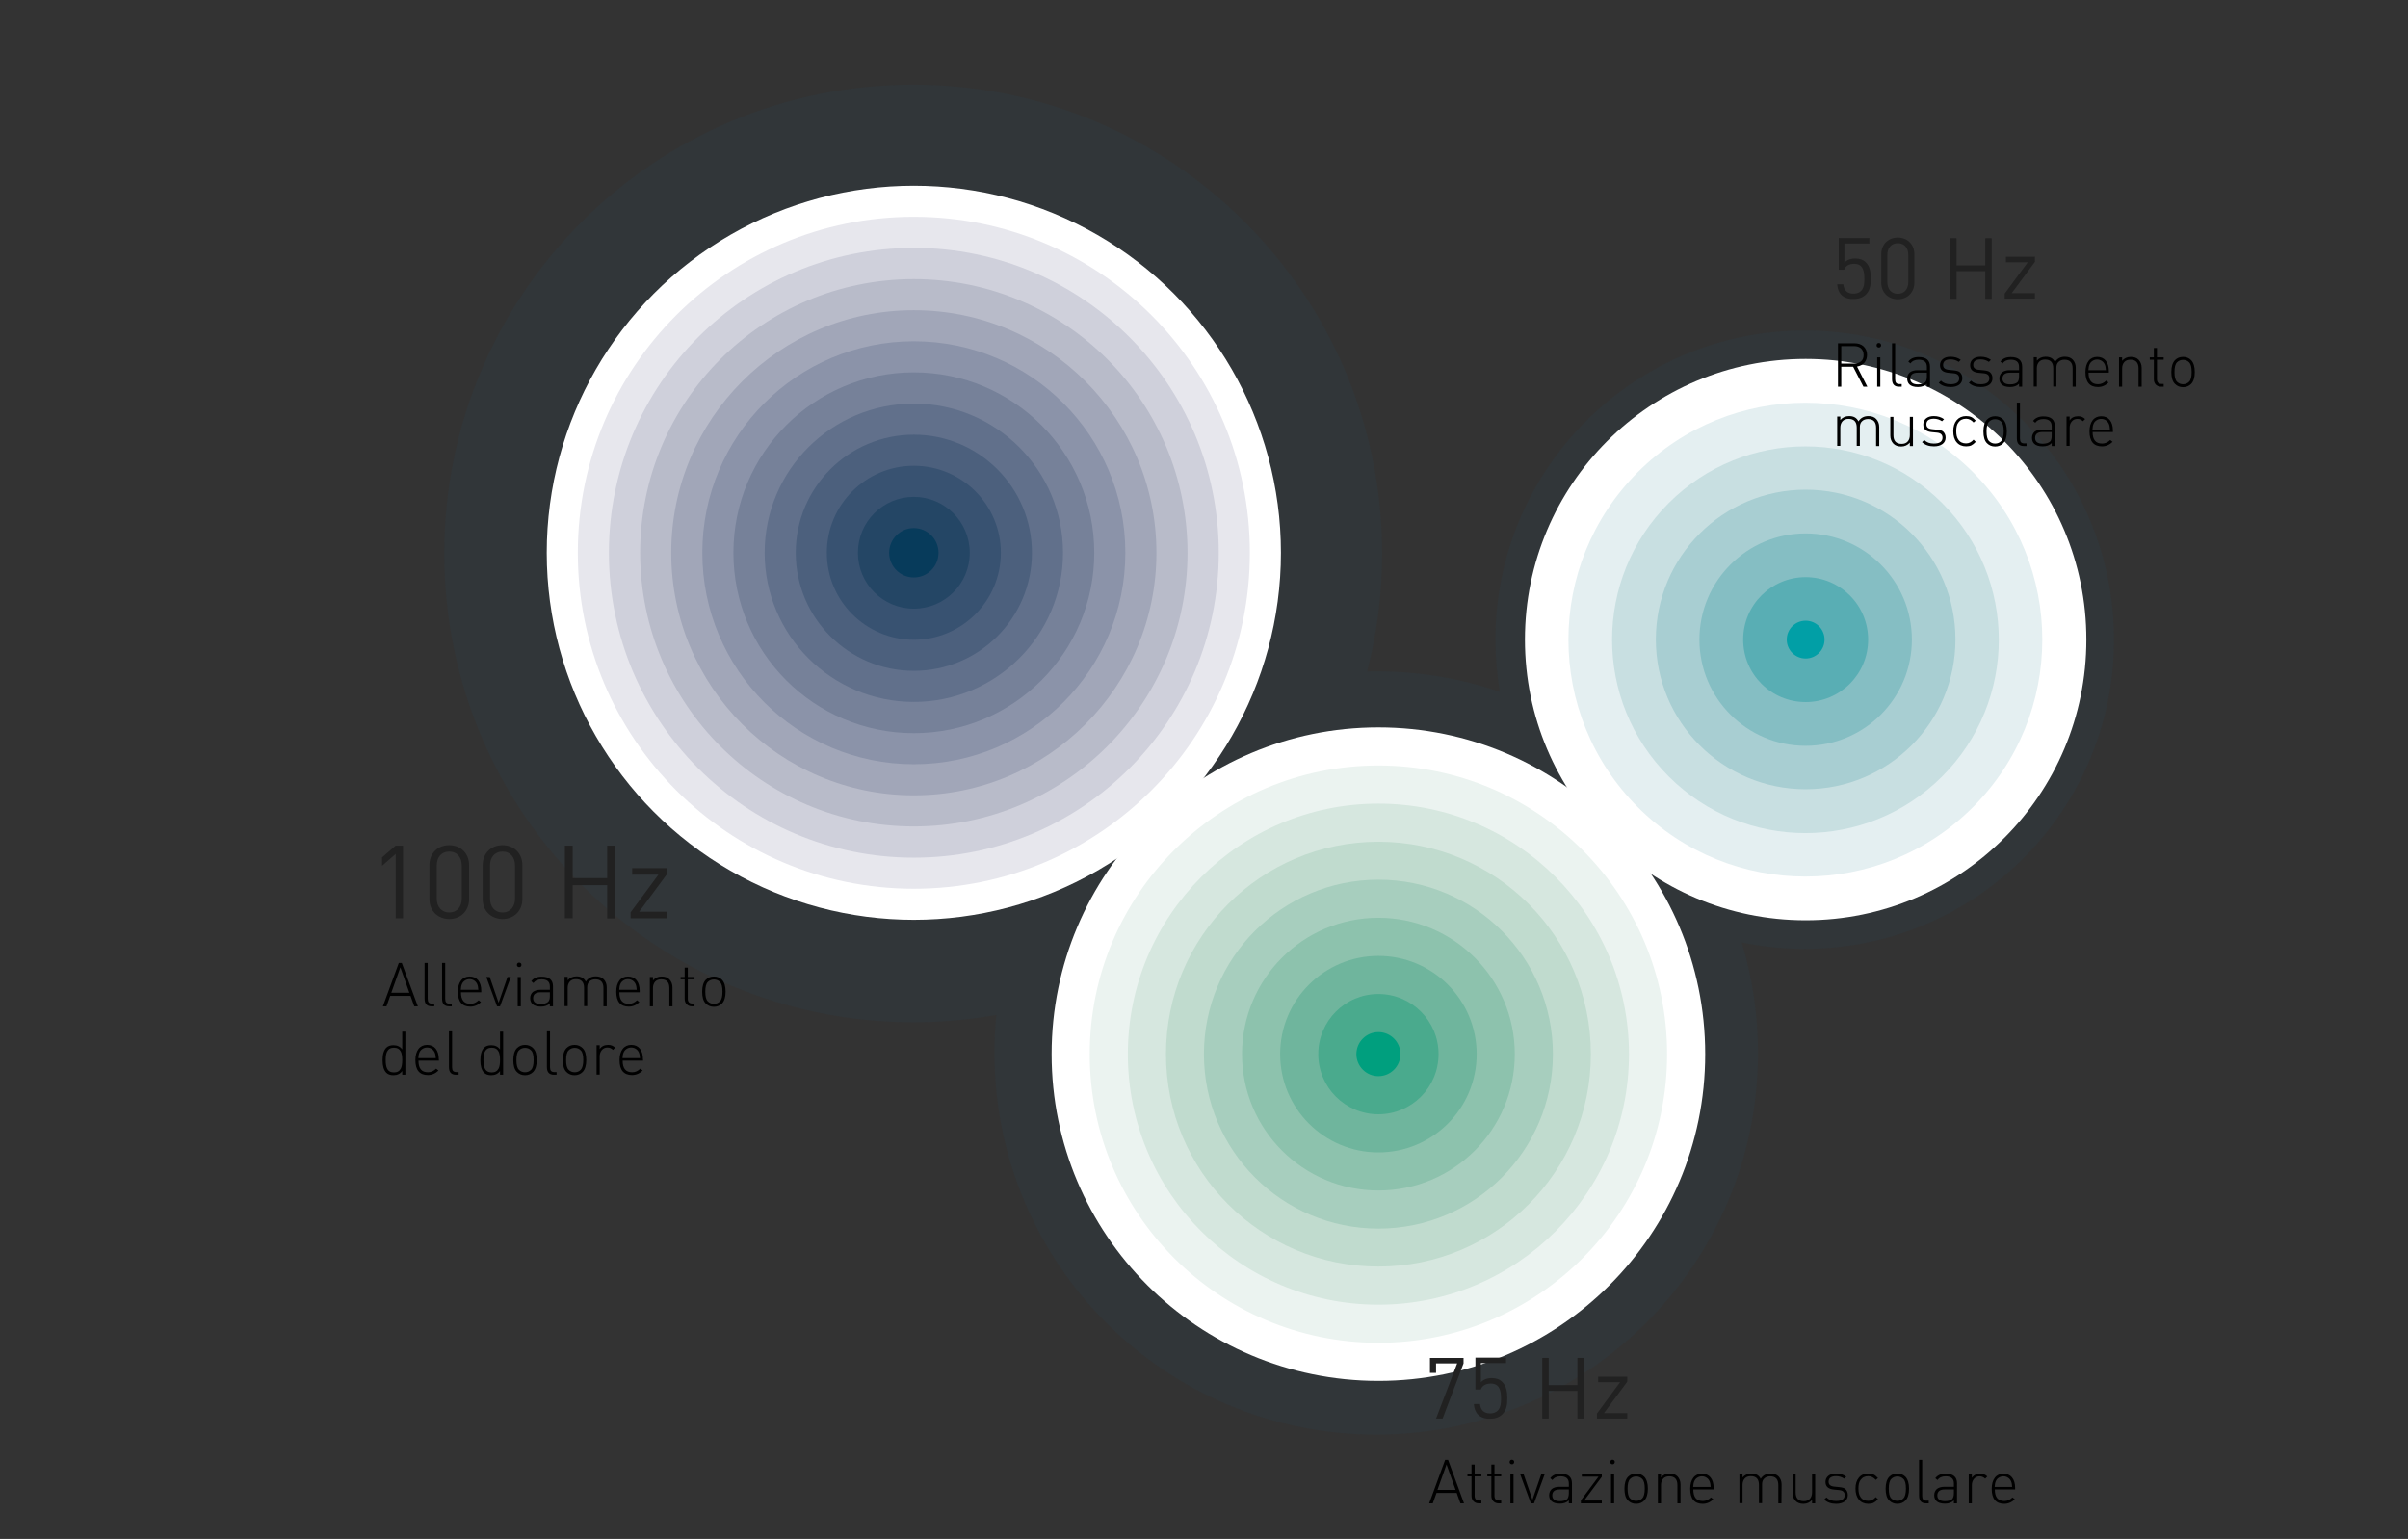 <?xml version="1.0" encoding="utf-8"?>
<!-- Generator: Adobe Illustrator 28.1.0, SVG Export Plug-In . SVG Version: 6.00 Build 0)  -->
<svg version="1.1" id="Ebene_1" xmlns="http://www.w3.org/2000/svg" xmlns:xlink="http://www.w3.org/1999/xlink" x="0px" y="0px"
	 viewBox="0 0 1541.5 985.3" style="enable-background:new 0 0 1541.5 985.3;" xml:space="preserve">
<rect x="0" y="0" width="1541.5" height="985.3" fill="#333333" stroke="none"/>
<style type="text/css">
	.st0{opacity:5.000000e-02;fill:#0A69B3;enable-background:new    ;}
	.st1{fill:#FFFFFF;}
	.st2{fill:#E7E7ED;}
	.st3{fill:#CFD0DB;}
	.st4{fill:#B8BBC9;}
	.st5{fill:#A1A6B8;}
	.st6{fill:#8B93A9;}
	.st7{fill:#768199;}
	.st8{fill:#61708B;}
	.st9{fill:#4C607D;}
	.st10{fill:#385271;}
	.st11{fill:#244665;}
	.st12{fill:#073B5B;}
	.st13{fill:#E4EFF1;}
	.st14{fill:#C8DFE1;}
	.st15{fill:#A8CED2;}
	.st16{fill:#85BEC3;}
	.st17{fill:#59AEB4;}
	.st18{fill:#019FA6;}
	.st19{fill:#EBF3F0;}
	.st20{fill:#D6E7DF;}
	.st21{fill:#C0DBCE;}
	.st22{fill:#A7CEBE;}
	.st23{fill:#8DC2AD;}
	.st24{fill:#6FB59D;}
	.st25{fill:#4AAA8D;}
	.st26{fill:#009F7E;}
	.st27{fill:#212121;}
</style>
<g>
	<path d="M937.2,962.5h-2.3l-2.4-6.7h-12.9l-2.4,6.7h-2.3l10.2-27.8h1.9L937.2,962.5z M931.8,953.9l-5.8-16.3l-5.8,16.3H931.8z"/>
	<path d="M948.3,962.5h-1.7c-1.4,0-2.5-0.5-3.4-1.4c-0.8-0.9-1.2-2-1.2-3.5v-12.4h-2.6v-1.5h2.6v-6h2v6h4.3v1.5H944v12.4
		c0,2.1,1,3.1,2.9,3.1h1.4V962.5z"/>
	<path d="M961,962.5h-1.7c-1.4,0-2.5-0.5-3.4-1.4c-0.8-0.9-1.2-2-1.2-3.5v-12.4h-2.6v-1.5h2.6v-6h2v6h4.3v1.5h-4.3v12.4
		c0,2.1,1,3.1,2.9,3.1h1.4V962.5z"/>
	<path d="M969.3,936c0,0.4-0.1,0.8-0.4,1.1s-0.6,0.4-1,0.4s-0.8-0.1-1.1-0.4s-0.4-0.6-0.4-1s0.1-0.8,0.4-1.1c0.3-0.3,0.6-0.4,1-0.4
		s0.8,0.1,1.1,0.4C969.2,935.3,969.3,935.6,969.3,936z M968.9,962.5h-2v-18.8h2V962.5z"/>
	<path d="M988.9,943.7l-6.9,18.8h-2l-6.9-18.8h2.2l5.7,16.5l5.7-16.5H988.9z"/>
	<path d="M1006.3,962.5h-2v-1.9c-1.4,1.4-3.3,2.1-5.7,2.1c-2.6,0-4.4-0.6-5.5-1.7c-0.9-0.9-1.4-2.2-1.4-3.7c0-1.7,0.6-3,1.7-4
		c1.2-0.9,2.8-1.4,4.8-1.4h6.1v-2.1c0-3.1-1.8-4.6-5.3-4.6c-2.4,0-4.1,0.8-5.2,2.4l-1.4-1.2c1.4-1.9,3.6-2.9,6.6-2.9
		c4.9,0,7.3,2.1,7.3,6.2L1006.3,962.5L1006.3,962.5z M1004.3,956v-2.4h-5.8c-3.2,0-4.8,1.3-4.8,3.8c0,2.4,1.6,3.7,4.9,3.7
		c2.1,0,3.7-0.5,4.7-1.4C1003.9,958.9,1004.3,957.7,1004.3,956z"/>
	<path d="M1025.4,962.5H1012v-1.9l11.3-15.2h-10.7v-1.8h12.8v1.9l-11.3,15.2h11.3L1025.4,962.5L1025.4,962.5z"/>
	<path d="M1033.7,936c0,0.4-0.1,0.8-0.4,1.1s-0.6,0.4-1,0.4s-0.8-0.1-1.1-0.4c-0.3-0.3-0.4-0.6-0.4-1s0.1-0.8,0.4-1.1
		c0.3-0.3,0.6-0.4,1-0.4s0.8,0.1,1.1,0.4C1033.6,935.3,1033.7,935.6,1033.7,936z M1033.3,962.5h-2v-18.8h2V962.5z"/>
	<path d="M1054.9,953.1c0,3.5-0.8,6-2.3,7.6c-1.4,1.4-3.1,2.1-5.2,2.1s-3.8-0.7-5.2-2.1c-1.6-1.6-2.3-4.1-2.3-7.6s0.8-6,2.3-7.6
		c1.4-1.4,3.1-2.1,5.2-2.1c2.1,0,3.8,0.7,5.2,2.1C1054.1,947.1,1054.9,949.7,1054.9,953.1z M1052.9,953.1c0-3.1-0.5-5.1-1.6-6.2
		s-2.4-1.6-3.9-1.6s-2.8,0.5-3.9,1.6s-1.6,3.2-1.6,6.2s0.5,5.1,1.6,6.2c1.1,1.1,2.4,1.6,3.9,1.6s2.8-0.5,3.9-1.6
		C1052.3,958.3,1052.9,956.2,1052.9,953.1z"/>
	<path d="M1075.8,962.5h-2v-11.7c0-3.7-1.7-5.6-5.2-5.6c-1.7,0-3,0.5-3.9,1.5s-1.4,2.4-1.4,4.1v11.7h-2v-18.8h2v2.2
		c1.4-1.6,3.2-2.5,5.5-2.5c2.2,0,3.9,0.6,5.1,1.9c1.2,1.3,1.9,3,1.9,5.1L1075.8,962.5L1075.8,962.5z"/>
	<path d="M1097.1,953.6H1084c0,5,2,7.4,6.1,7.4c1.9,0,3.7-0.8,5.2-2.3l1.5,1.2c-1.9,1.9-4.2,2.9-6.8,2.9c-5.3,0-8-3.2-8-9.6
		c0-3,0.7-5.4,2-7.1c1.3-1.7,3.2-2.6,5.5-2.6c2.3,0,4.2,0.8,5.5,2.4c1.3,1.6,2,3.9,2,6.7L1097.1,953.6L1097.1,953.6z M1095.1,952
		c-0.1-1.5-0.3-2.7-0.7-3.6c-0.4-0.9-1-1.7-1.9-2.3s-1.9-0.9-3-0.9s-2.1,0.3-3,0.9c-0.9,0.6-1.5,1.3-1.9,2.3
		c-0.4,0.9-0.6,2.1-0.7,3.6H1095.1z"/>
	<path d="M1140.4,962.5h-2v-11.7c0-3.7-1.7-5.6-5.2-5.6c-1.6,0-2.9,0.5-3.8,1.4c-1,0.9-1.4,2.2-1.4,3.8v12h-2v-11.7
		c0-3.7-1.7-5.6-5.2-5.6c-1.7,0-3,0.5-3.9,1.5s-1.4,2.4-1.4,4.1v11.7h-2v-18.7h2v2.2c1.4-1.6,3.3-2.5,5.6-2.5c2.9,0,4.9,1.1,6,3.4
		c1.5-2.3,3.6-3.4,6.4-3.4c2.1,0,3.8,0.6,5.1,1.9c1.2,1.3,1.9,3,1.9,5.1L1140.4,962.5L1140.4,962.5z"/>
	<path d="M1162,962.5h-2v-2.2c-1.4,1.6-3.2,2.5-5.5,2.5c-2.2,0-3.9-0.6-5.1-1.9c-1.2-1.3-1.9-3-1.9-5.1v-12h2v11.7
		c0,3.7,1.7,5.6,5.2,5.6c1.7,0,3-0.5,3.9-1.5s1.4-2.4,1.4-4.1v-11.8h2L1162,962.5L1162,962.5z"/>
	<path d="M1182.9,957.2c0,1.7-0.7,3.1-2,4.1c-1.4,1-3.2,1.5-5.5,1.5c-3.2,0-5.7-0.9-7.6-2.7l1.4-1.4c1.5,1.5,3.5,2.3,6.1,2.3
		c3.8,0,5.6-1.3,5.6-3.8c0-1.9-1.2-3-3.6-3.2l-3.1-0.3c-3.8-0.3-5.6-2-5.6-4.9c0-1.6,0.6-2.9,1.8-3.9c1.2-1,2.9-1.5,4.9-1.5
		c2.7,0,4.8,0.7,6.6,2l-1.3,1.3c-1.5-1-3.2-1.6-5.2-1.6c-3.2,0-4.8,1.2-4.8,3.6c0,1.9,1.3,2.9,3.8,3.1l3,0.3
		c1.8,0.2,3.1,0.5,3.9,1.2C1182.3,954.3,1182.9,955.5,1182.9,957.2z"/>
	<path d="M1202.2,959.9c-1,1.1-1.9,1.8-2.9,2.3c-0.9,0.4-2,0.6-3.3,0.6c-2.5,0-4.6-0.9-6-2.6s-2.2-4.1-2.2-7.1s0.7-5.3,2.2-7.1
		s3.5-2.6,6-2.6c1.3,0,2.4,0.2,3.3,0.6c0.9,0.4,1.9,1.2,2.9,2.3l-1.4,1.2c-1.4-1.6-3-2.4-4.8-2.4c-2.2,0-3.8,0.8-5,2.5
		c-0.9,1.2-1.3,3-1.3,5.4s0.4,4.1,1.3,5.4c1.1,1.7,2.8,2.5,5,2.5c1.8,0,3.4-0.8,4.8-2.4L1202.2,959.9z"/>
	<path d="M1222.1,953.1c0,3.5-0.8,6-2.3,7.6c-1.4,1.4-3.1,2.1-5.2,2.1c-2.1,0-3.8-0.7-5.2-2.1c-1.6-1.6-2.3-4.1-2.3-7.6
		s0.8-6,2.3-7.6c1.4-1.4,3.1-2.1,5.2-2.1s3.8,0.7,5.2,2.1C1221.3,947.1,1222.1,949.7,1222.1,953.1z M1220.1,953.1
		c0-3.1-0.5-5.1-1.6-6.2s-2.4-1.6-3.9-1.6s-2.8,0.5-3.9,1.6c-1.1,1.1-1.6,3.2-1.6,6.2s0.5,5.1,1.6,6.2c1.1,1.1,2.4,1.6,3.9,1.6
		s2.8-0.5,3.9-1.6C1219.5,958.3,1220.1,956.2,1220.1,953.1z"/>
	<path d="M1234.7,962.5h-1.7c-3,0-4.5-1.6-4.5-4.9v-22.9h2v22.9c0,1.1,0.2,1.9,0.6,2.4c0.4,0.5,1.2,0.8,2.2,0.8h1.4V962.5z"/>
	<path d="M1252.8,962.5h-2v-1.9c-1.4,1.4-3.3,2.1-5.7,2.1c-2.6,0-4.4-0.6-5.5-1.7c-0.9-0.9-1.4-2.2-1.4-3.7c0-1.7,0.6-3,1.7-4
		c1.2-0.9,2.8-1.4,4.8-1.4h6.1v-2.1c0-3.1-1.8-4.6-5.3-4.6c-2.4,0-4.1,0.8-5.2,2.4l-1.4-1.2c1.4-1.9,3.6-2.9,6.6-2.9
		c4.9,0,7.3,2.1,7.3,6.2V962.5z M1250.8,956v-2.4h-5.8c-3.2,0-4.8,1.3-4.8,3.8c0,2.4,1.6,3.7,4.9,3.7c2.1,0,3.7-0.5,4.7-1.4
		C1250.4,958.9,1250.8,957.7,1250.8,956z"/>
	<path d="M1272.2,945.3l-1.4,1.4c-1-1-2.2-1.5-3.5-1.5c-1.6,0-2.8,0.6-3.7,1.7c-0.9,1.1-1.3,2.5-1.3,4v11.6h-2v-18.8h2v2.5
		c1.1-1.8,3-2.7,5.5-2.7C1269.5,943.5,1271,944.1,1272.2,945.3z"/>
	<path d="M1290.1,953.6H1277c0,5,2,7.4,6.1,7.4c2,0,3.7-0.8,5.2-2.3l1.5,1.2c-1.9,1.9-4.2,2.9-6.8,2.9c-5.3,0-8-3.2-8-9.6
		c0-3,0.7-5.4,2-7.1c1.3-1.7,3.2-2.6,5.5-2.6s4.2,0.8,5.5,2.4c1.3,1.6,2,3.9,2,6.7v1H1290.1z M1288.1,952c-0.1-1.5-0.3-2.7-0.7-3.6
		c-0.4-0.9-1-1.7-1.9-2.3s-1.9-0.9-3-0.9s-2.1,0.3-3,0.9c-0.9,0.6-1.5,1.3-1.9,2.3c-0.4,0.9-0.6,2.1-0.7,3.6H1288.1z"/>
</g>
<path class="st0" d="M1155.3,211.6c-109.3,0-198,88.6-198,198c0,11.4,1,22.5,2.8,33.3c-24.8-8.5-51.4-13.1-79.1-13.1
	c-1.9,0-3.8,0-5.8,0.1c6.2-24.1,9.6-49.4,9.6-75.5c0-165.8-134.4-300.2-300.2-300.2S284.4,188.5,284.4,354.3
	s134.4,300.2,300.2,300.2c18.2,0,36-1.6,53.2-4.7c-0.8,8-1.2,16.1-1.2,24.3c0,135,109.4,244.4,244.4,244.4s244.4-109.4,244.4-244.4
	c0-24.6-3.6-48.3-10.4-70.7c13,2.7,26.5,4.1,40.3,4.1c109.3,0,198-88.6,198-198C1353.3,300.2,1264.7,211.6,1155.3,211.6z"/>
<g>
	<circle class="st1" cx="585" cy="353.9" r="235"/>
	<circle class="st2" cx="585" cy="353.9" r="215.1"/>
	<circle class="st3" cx="585" cy="353.9" r="195.2"/>
	<circle class="st4" cx="585" cy="353.9" r="175.2"/>
	<circle class="st5" cx="585" cy="353.9" r="155.3"/>
	<circle class="st6" cx="585" cy="353.9" r="135.4"/>
	<circle class="st7" cx="585" cy="353.9" r="115.5"/>
	<circle class="st8" cx="585" cy="353.9" r="95.5"/>
	<circle class="st9" cx="585" cy="353.9" r="75.6"/>
	<circle class="st10" cx="585" cy="353.9" r="55.7"/>
	<circle class="st11" cx="585" cy="353.9" r="35.8"/>
	<circle class="st12" cx="585" cy="353.9" r="15.8"/>
</g>
<g>
	<circle class="st1" cx="1155.9" cy="409.5" r="179.7"/>
	
		<ellipse transform="matrix(0.707 -0.707 0.707 0.707 49.052 937.297)" class="st13" cx="1155.9" cy="409.4" rx="151.7" ry="151.7"/>
	
		<ellipse transform="matrix(0.707 -0.707 0.707 0.707 49.028 937.298)" class="st14" cx="1155.9" cy="409.5" rx="123.8" ry="123.8"/>
	<ellipse class="st15" cx="1155.9" cy="409.4" rx="95.9" ry="95.9"/>
	<circle class="st16" cx="1155.9" cy="409.5" r="68"/>
	<circle class="st17" cx="1155.9" cy="409.5" r="40"/>
	<circle class="st18" cx="1155.9" cy="409.5" r="12.1"/>
</g>
<g>
	<circle class="st1" cx="882.4" cy="674.9" r="209.2"/>
	<circle class="st19" cx="882.4" cy="674.9" r="184.8"/>
	<circle class="st20" cx="882.4" cy="674.9" r="160.4"/>
	<circle class="st21" cx="882.4" cy="674.9" r="136"/>
	<circle class="st22" cx="882.4" cy="674.9" r="111.7"/>
	<circle class="st23" cx="882.4" cy="674.9" r="87.3"/>
	<circle class="st24" cx="882.4" cy="674.9" r="62.9"/>
	<circle class="st25" cx="882.4" cy="674.9" r="38.5"/>
	<circle class="st26" cx="882.4" cy="674.9" r="14.1"/>
</g>
<g>
	<path class="st27" d="M253.3,546.7l-8.7,7.6v-5.4l8.7-7.5h4.7v46.5h-4.7V546.7z"/>
	<path class="st27" d="M274.9,575.6v-21.7c0-7.7,5.4-12.8,12.7-12.8c7.2,0,12.7,5.1,12.7,12.8v21.7c0,7.7-5.5,12.8-12.7,12.8
		C280.3,588.3,274.9,583.3,274.9,575.6z M295.6,575.3v-21.2c0-5.1-2.9-8.9-8-8.9c-5.2,0-8,3.8-8,8.9v21.2c0,5.1,2.9,8.9,8,8.9
		S295.6,580.4,295.6,575.3z"/>
	<path class="st27" d="M309,575.6v-21.7c0-7.7,5.4-12.8,12.7-12.8c7.2,0,12.7,5.1,12.7,12.8v21.7c0,7.7-5.5,12.8-12.7,12.8
		C314.4,588.3,309,583.3,309,575.6z M329.7,575.3v-21.2c0-5.1-2.9-8.9-8-8.9s-8,3.8-8,8.9v21.2c0,5.1,2.9,8.9,8,8.9
		C326.8,584.2,329.7,580.4,329.7,575.3z"/>
	<path class="st27" d="M393.7,588h-5v-21.3h-22.1v21.2h-5v-46.5h5v20.8h22.1v-20.8h5V588z"/>
	<path class="st27" d="M403.7,584.1l17.8-24.1h-16.8v-4.2H427v3.8l-17.8,24.1H427v4.2h-23.3V584.1L403.7,584.1z"/>
</g>
<g>
	<path class="st27" d="M1178.8,188.8c-1.7-1.7-2.5-4-2.7-6.8h3.9c0.5,3.9,2.5,6,6.6,6c1.9,0,3.7-0.6,4.8-1.8c2-2,2.1-5.1,2.1-7.9
		c0-4.7-0.9-9.4-6.5-9.4c-3.4,0-5.7,1.5-6.4,3.8h-3.5v-20.3h19.6v3.5h-16v12.3c1.5-1.7,3.9-2.7,7-2.7c2.9,0,5.2,0.9,6.7,2.4
		c2.8,2.8,3.2,6.7,3.2,10.3c0,3.9-0.3,7.5-3.1,10.3c-1.8,1.8-4.3,2.9-7.7,2.9C1183.2,191.6,1180.5,190.5,1178.8,188.8z"/>
	<path class="st27" d="M1204.3,180.9v-18.1c0-6.4,4.5-10.7,10.6-10.7c6,0,10.6,4.2,10.6,10.7v18.1c0,6.4-4.6,10.7-10.6,10.7
		C1208.8,191.6,1204.3,187.3,1204.3,180.9z M1221.6,180.7v-17.6c0-4.2-2.4-7.4-6.7-7.4c-4.3,0-6.7,3.2-6.7,7.4v17.6
		c0,4.2,2.4,7.4,6.7,7.4S1221.6,184.9,1221.6,180.7z"/>
	<path class="st27" d="M1275,191.3h-4.1v-17.7h-18.4v17.7h-4.1v-38.8h4.1v17.4h18.4v-17.4h4.1V191.3z"/>
	<path class="st27" d="M1283.3,188l14.8-20.1h-14v-3.5h18.6v3.2l-14.9,20.1h14.9v3.5h-19.4V188L1283.3,188z"/>
</g>
<g>
	<path class="st27" d="M932.8,872.9h-13.5v6.1h-3.9v-9.6h21.5v3.5l-13.4,35.3h-4.2L932.8,872.9z"/>
	<path class="st27" d="M946.2,905.7c-1.7-1.7-2.5-4-2.7-6.8h3.9c0.5,3.9,2.5,6,6.6,6c1.9,0,3.7-0.7,4.8-1.8c2-2,2.1-5.1,2.1-7.9
		c0-4.7-0.9-9.4-6.5-9.4c-3.4,0-5.7,1.5-6.4,3.8h-3.5v-20.4h19.6v3.5H948V885c1.5-1.7,3.9-2.7,7-2.7c2.9,0,5.2,0.9,6.7,2.5
		c2.8,2.8,3.2,6.7,3.2,10.3c0,3.9-0.3,7.5-3.1,10.3c-1.8,1.8-4.3,2.9-7.7,2.9C950.6,908.5,947.9,907.4,946.2,905.7z"/>
	<path class="st27" d="M1013.9,908.2h-4.1v-17.7h-18.4v17.7h-4.1v-38.8h4.1v17.4h18.4v-17.4h4.1V908.2z"/>
	<path class="st27" d="M1022.3,905l14.8-20.1h-14v-3.5h18.6v3.2l-14.9,20.1h14.9v3.5h-19.4V905z"/>
</g>
<g>
	<g>
		<path d="M267.5,644.3h-2.3l-2.4-6.7h-13l-2.4,6.7h-2.3l10.2-27.8h1.9L267.5,644.3z M262.1,635.7l-5.8-16.4l-5.8,16.3h11.6V635.7z"
			/>
		<path d="M278,644.3h-1.7c-3,0-4.5-1.6-4.5-4.9v-22.9h2v22.9c0,1.1,0.2,1.9,0.6,2.4s1.2,0.8,2.2,0.8h1.4V644.3z"/>
		<path d="M289.2,644.3h-1.7c-3,0-4.5-1.6-4.5-4.9v-22.9h2v22.9c0,1.1,0.2,1.9,0.6,2.4s1.2,0.8,2.2,0.8h1.4V644.3z"/>
		<path d="M308.2,635.3h-13.1c0,5,2,7.4,6.1,7.4c1.9,0,3.7-0.8,5.2-2.3l1.5,1.2c-1.9,1.9-4.2,2.9-6.8,2.9c-5.3,0-8-3.2-8-9.6
			c0-3,0.7-5.4,2-7.1c1.3-1.7,3.2-2.6,5.5-2.6c2.3,0,4.2,0.8,5.5,2.4c1.3,1.6,2,3.9,2,6.7v1H308.2z M306.2,633.7
			c-0.1-1.5-0.3-2.7-0.7-3.6c-0.4-0.9-1-1.7-1.9-2.3c-0.9-0.6-1.9-0.9-3-0.9s-2.1,0.3-3,0.9s-1.5,1.3-1.9,2.3
			c-0.4,0.9-0.6,2.1-0.7,3.6H306.2z"/>
		<path d="M327,625.5l-6.9,18.8h-1.9l-6.9-18.8h2.2l5.7,16.5l5.7-16.5H327z"/>
		<path d="M333.8,617.7c0,0.4-0.1,0.8-0.4,1.1s-0.6,0.4-1,0.4s-0.8-0.1-1.1-0.4c-0.3-0.3-0.4-0.6-0.4-1c0-0.4,0.1-0.8,0.4-1.1
			c0.3-0.3,0.6-0.4,1-0.4s0.8,0.1,1.1,0.4S333.8,617.3,333.8,617.7z M333.4,644.3h-2v-18.8h2V644.3z"/>
		<path d="M354,644.3h-2v-1.9c-1.4,1.4-3.3,2.1-5.7,2.1c-2.6,0-4.4-0.6-5.5-1.7c-0.9-0.9-1.4-2.2-1.4-3.7c0-1.7,0.6-3,1.7-4
			c1.2-0.9,2.8-1.4,4.8-1.4h6.1v-2.1c0-3.1-1.8-4.6-5.3-4.6c-2.4,0-4.1,0.8-5.2,2.4l-1.4-1.2c1.4-1.9,3.6-2.9,6.6-2.9
			c4.9,0,7.3,2.1,7.3,6.2L354,644.3L354,644.3z M352,637.7v-2.4h-5.9c-3.2,0-4.8,1.3-4.8,3.8c0,2.4,1.6,3.7,4.9,3.7
			c2.1,0,3.7-0.5,4.7-1.4C351.7,640.6,352,639.4,352,637.7z"/>
		<path d="M388.3,644.3h-2v-11.7c0-3.7-1.7-5.6-5.2-5.6c-1.6,0-2.9,0.5-3.8,1.4c-1,0.9-1.4,2.2-1.4,3.8v12h-2v-11.7
			c0-3.7-1.7-5.6-5.2-5.6c-1.7,0-3,0.5-3.9,1.5s-1.4,2.4-1.4,4.1v11.7h-2v-18.8h2v2.2c1.4-1.6,3.3-2.5,5.6-2.5c2.9,0,4.9,1.1,6,3.4
			c1.5-2.3,3.6-3.4,6.4-3.4c2.1,0,3.8,0.6,5.1,1.9c1.2,1.3,1.9,3,1.9,5.1v12.2H388.3z"/>
		<path d="M409.6,635.3h-13.1c0,5,2,7.4,6.1,7.4c1.9,0,3.7-0.8,5.2-2.3l1.5,1.2c-1.9,1.9-4.2,2.9-6.8,2.9c-5.3,0-8-3.2-8-9.6
			c0-3,0.7-5.4,2-7.1c1.3-1.7,3.2-2.6,5.5-2.6c2.3,0,4.2,0.8,5.5,2.4c1.3,1.6,2,3.9,2,6.7v1H409.6z M407.6,633.7
			c-0.1-1.5-0.3-2.7-0.7-3.6c-0.4-0.9-1-1.7-1.9-2.3c-0.9-0.6-1.9-0.9-3-0.9s-2.1,0.3-3,0.9s-1.5,1.3-1.9,2.3
			c-0.4,0.9-0.6,2.1-0.7,3.6H407.6z"/>
		<path d="M430.5,644.3h-2v-11.7c0-3.7-1.7-5.6-5.2-5.6c-1.7,0-3,0.5-3.9,1.5s-1.4,2.4-1.4,4.1v11.7h-2v-18.8h2v2.2
			c1.4-1.6,3.2-2.5,5.5-2.5c2.2,0,3.9,0.6,5.1,1.9s1.9,3,1.9,5.1V644.3L430.5,644.3z"/>
		<path d="M444.6,644.3h-1.7c-1.4,0-2.5-0.5-3.4-1.4c-0.8-0.9-1.2-2-1.2-3.5V627h-2.6v-1.5h2.6v-6h2v6h4.3v1.5h-4.3v12.4
			c0,2.1,1,3.1,2.9,3.1h1.4L444.6,644.3L444.6,644.3z"/>
		<path d="M464.5,634.9c0,3.5-0.8,6-2.3,7.6c-1.4,1.4-3.1,2.1-5.2,2.1s-3.8-0.7-5.2-2.1c-1.6-1.6-2.3-4.1-2.3-7.6s0.8-6,2.3-7.6
			c1.4-1.4,3.1-2.1,5.2-2.1s3.8,0.7,5.2,2.1C463.7,628.9,464.5,631.4,464.5,634.9z M462.5,634.9c0-3.1-0.5-5.1-1.6-6.2
			c-1.1-1.1-2.4-1.6-3.9-1.6s-2.8,0.5-3.9,1.6c-1.1,1.1-1.6,3.2-1.6,6.2c0,3.1,0.5,5.1,1.6,6.2c1.1,1.1,2.4,1.6,3.9,1.6
			s2.8-0.5,3.9-1.6C462,640,462.5,637.9,462.5,634.9z"/>
	</g>
</g>
<g>
	<path d="M1195.4,247.6h-2.5l-6.6-12.8h-7.6v12.8h-2.1v-27.8h10.6c2.3,0,4.2,0.6,5.7,1.9c1.5,1.4,2.3,3.2,2.3,5.5c0,2-0.6,3.7-1.7,5
		c-1.1,1.3-2.7,2.1-4.7,2.5L1195.4,247.6z M1193,227.3c0-1.8-0.6-3.3-1.7-4.3c-1.1-0.9-2.6-1.4-4.4-1.4h-8.2v11.2h8.2
		c1.8,0,3.3-0.5,4.4-1.4C1192.5,230.5,1193,229.1,1193,227.3z"/>
	<path d="M1204.2,221c0,0.4-0.1,0.8-0.4,1.1s-0.6,0.4-1,0.4s-0.8-0.1-1.1-0.4c-0.3-0.3-0.4-0.6-0.4-1s0.1-0.8,0.4-1.1
		c0.3-0.3,0.6-0.4,1-0.4s0.8,0.1,1.1,0.4C1204,220.3,1204.2,220.6,1204.2,221z M1203.7,247.6h-2v-18.8h2V247.6z"/>
	<path d="M1217.4,247.6h-1.7c-3,0-4.5-1.6-4.5-4.9v-22.9h2v22.9c0,1.1,0.2,1.9,0.6,2.4c0.4,0.5,1.2,0.8,2.2,0.8h1.4V247.6z"/>
	<path d="M1235.5,247.6h-2v-1.9c-1.4,1.4-3.3,2.1-5.7,2.1c-2.6,0-4.4-0.6-5.5-1.7c-0.9-0.9-1.4-2.2-1.4-3.7c0-1.7,0.6-3,1.7-4
		c1.2-0.9,2.8-1.4,4.8-1.4h6.1v-2.1c0-3.1-1.8-4.6-5.3-4.6c-2.4,0-4.1,0.8-5.2,2.4l-1.4-1.2c1.4-1.9,3.6-2.9,6.6-2.9
		c4.9,0,7.3,2.1,7.3,6.2L1235.5,247.6L1235.5,247.6z M1233.5,241v-2.4h-5.8c-3.2,0-4.8,1.3-4.8,3.8c0,2.4,1.6,3.7,4.9,3.7
		c2.1,0,3.7-0.5,4.7-1.4C1233.2,243.9,1233.5,242.7,1233.5,241z"/>
	<path d="M1256.2,242.2c0,1.7-0.7,3.1-2,4.1c-1.4,1-3.2,1.5-5.5,1.5c-3.2,0-5.7-0.9-7.6-2.7l1.4-1.4c1.5,1.5,3.5,2.3,6.1,2.3
		c3.8,0,5.6-1.3,5.6-3.8c0-1.9-1.2-3-3.6-3.2l-3.1-0.3c-3.8-0.3-5.6-2-5.6-4.9c0-1.6,0.6-2.9,1.8-3.9c1.2-1,2.9-1.5,4.9-1.5
		c2.7,0,4.8,0.7,6.6,2l-1.3,1.3c-1.5-1-3.2-1.6-5.2-1.6c-3.2,0-4.8,1.2-4.8,3.6c0,1.9,1.3,2.9,3.8,3.1l3,0.3
		c1.8,0.2,3.1,0.5,3.9,1.2C1255.7,239.3,1256.2,240.5,1256.2,242.2z"/>
	<path d="M1275.5,242.2c0,1.7-0.7,3.1-2,4.1c-1.4,1-3.2,1.5-5.5,1.5c-3.2,0-5.7-0.9-7.6-2.7l1.4-1.4c1.5,1.5,3.5,2.3,6.1,2.3
		c3.8,0,5.6-1.3,5.6-3.8c0-1.9-1.2-3-3.6-3.2l-3.1-0.3c-3.8-0.3-5.6-2-5.6-4.9c0-1.6,0.6-2.9,1.8-3.9c1.2-1,2.9-1.5,4.9-1.5
		c2.7,0,4.8,0.7,6.6,2l-1.3,1.3c-1.5-1-3.2-1.6-5.2-1.6c-3.2,0-4.8,1.2-4.8,3.6c0,1.9,1.3,2.9,3.8,3.1l3,0.3
		c1.8,0.2,3.1,0.5,3.9,1.2C1275,239.3,1275.5,240.5,1275.5,242.2z"/>
	<path d="M1294.5,247.6h-2v-1.9c-1.4,1.4-3.3,2.1-5.7,2.1c-2.6,0-4.4-0.6-5.5-1.7c-0.9-0.9-1.4-2.2-1.4-3.7c0-1.7,0.6-3,1.7-4
		c1.2-0.9,2.8-1.4,4.8-1.4h6.1v-2.1c0-3.1-1.8-4.6-5.3-4.6c-2.4,0-4.1,0.8-5.2,2.4l-1.4-1.2c1.4-1.9,3.6-2.9,6.6-2.9
		c4.9,0,7.3,2.1,7.3,6.2V247.6z M1292.5,241v-2.4h-5.8c-3.2,0-4.8,1.3-4.8,3.8c0,2.4,1.6,3.7,4.9,3.7c2.1,0,3.7-0.5,4.7-1.4
		C1292.2,243.9,1292.5,242.7,1292.5,241z"/>
	<path d="M1328.8,247.6h-2v-11.7c0-3.7-1.7-5.6-5.2-5.6c-1.6,0-2.9,0.5-3.8,1.4c-1,0.9-1.4,2.2-1.4,3.8v12h-2v-11.7
		c0-3.7-1.7-5.6-5.2-5.6c-1.7,0-3,0.5-3.9,1.5s-1.4,2.4-1.4,4.1v11.7h-2v-18.8h2v2.2c1.4-1.6,3.3-2.5,5.6-2.5c2.9,0,4.9,1.1,6,3.4
		c1.5-2.3,3.6-3.4,6.4-3.4c2.1,0,3.8,0.6,5,1.9s1.9,3,1.9,5.1V247.6z"/>
	<path d="M1350.1,238.6H1337c0,5,2,7.4,6.1,7.4c1.9,0,3.7-0.8,5.2-2.3l1.5,1.2c-1.9,1.9-4.2,2.9-6.8,2.9c-5.3,0-8-3.2-8-9.6
		c0-3,0.7-5.4,2-7.1s3.2-2.6,5.5-2.6s4.2,0.8,5.5,2.4s2,3.9,2,6.7v1H1350.1z M1348.1,237c-0.1-1.5-0.3-2.7-0.7-3.6
		c-0.4-0.9-1-1.7-1.9-2.3c-0.9-0.6-1.9-0.9-3-0.9s-2.1,0.3-3,0.9s-1.5,1.3-1.9,2.3c-0.4,0.9-0.6,2.1-0.7,3.6H1348.1z"/>
	<path d="M1371,247.6h-2v-11.7c0-3.7-1.7-5.6-5.2-5.6c-1.7,0-3,0.5-3.9,1.5s-1.4,2.4-1.4,4.1v11.7h-2v-18.8h2v2.2
		c1.4-1.6,3.2-2.5,5.5-2.5c2.2,0,3.9,0.6,5.1,1.9s1.9,3,1.9,5.1V247.6z"/>
	<path d="M1385.1,247.6h-1.7c-1.4,0-2.5-0.5-3.4-1.4c-0.8-0.9-1.2-2-1.2-3.5v-12.4h-2.6v-1.5h2.6v-6h2v6h4.3v1.5h-4.3v12.4
		c0,2.1,1,3.1,2.9,3.1h1.4L1385.1,247.6L1385.1,247.6z"/>
	<path d="M1405,238.2c0,3.5-0.8,6-2.3,7.6c-1.4,1.4-3.1,2.1-5.2,2.1s-3.8-0.7-5.2-2.1c-1.6-1.6-2.3-4.1-2.3-7.6s0.8-6,2.3-7.6
		c1.4-1.4,3.1-2.1,5.2-2.1s3.8,0.7,5.2,2.1C1404.2,232.2,1405,234.7,1405,238.2z M1403,238.2c0-3.1-0.5-5.1-1.6-6.2
		s-2.4-1.6-3.9-1.6s-2.8,0.5-3.9,1.6s-1.6,3.2-1.6,6.2c0,3.1,0.5,5.1,1.6,6.2s2.4,1.6,3.9,1.6s2.8-0.5,3.9-1.6
		S1403,241.2,1403,238.2z"/>
	<path d="M1203,285.6h-2v-11.7c0-3.7-1.7-5.6-5.2-5.6c-1.6,0-2.9,0.5-3.8,1.4c-1,0.9-1.4,2.2-1.4,3.8v12h-2v-11.7
		c0-3.7-1.7-5.6-5.2-5.6c-1.7,0-3,0.5-3.9,1.5s-1.4,2.4-1.4,4.1v11.7h-2v-18.8h2v2.2c1.4-1.6,3.3-2.5,5.6-2.5c2.9,0,4.9,1.1,6,3.4
		c1.5-2.3,3.6-3.4,6.4-3.4c2.1,0,3.8,0.6,5,1.9c1.2,1.3,1.9,3,1.9,5.1V285.6L1203,285.6z"/>
	<path d="M1224.6,285.6h-2v-2.2c-1.4,1.6-3.3,2.5-5.5,2.5c-2.2,0-3.9-0.6-5.1-1.9s-1.9-3-1.9-5.1v-12h2v11.7c0,3.7,1.7,5.6,5.2,5.6
		c1.7,0,3-0.5,3.9-1.5s1.4-2.4,1.4-4.1v-11.7h2L1224.6,285.6L1224.6,285.6z"/>
	<path d="M1245.5,280.2c0,1.7-0.7,3.1-2,4.1c-1.4,1-3.2,1.5-5.5,1.5c-3.2,0-5.7-0.9-7.6-2.7l1.4-1.4c1.5,1.5,3.5,2.3,6.1,2.3
		c3.8,0,5.6-1.3,5.6-3.8c0-1.9-1.2-3-3.6-3.2l-3.1-0.3c-3.8-0.3-5.6-2-5.6-4.9c0-1.6,0.6-2.9,1.8-3.9c1.2-1,2.9-1.5,4.9-1.5
		c2.7,0,4.8,0.7,6.6,2l-1.3,1.3c-1.5-1-3.2-1.6-5.2-1.6c-3.2,0-4.8,1.2-4.8,3.6c0,1.9,1.3,2.9,3.8,3.1l3,0.3
		c1.8,0.2,3.1,0.5,3.9,1.2C1244.9,277.3,1245.5,278.5,1245.5,280.2z"/>
	<path d="M1264.8,282.9c-1,1.1-1.9,1.8-2.9,2.3c-0.9,0.4-2,0.6-3.3,0.6c-2.5,0-4.6-0.9-6-2.6c-1.5-1.7-2.2-4.1-2.2-7.1
		s0.7-5.3,2.2-7.1c1.5-1.7,3.5-2.6,6-2.6c1.3,0,2.4,0.2,3.3,0.6s1.9,1.2,2.9,2.3l-1.4,1.2c-1.4-1.6-3-2.4-4.8-2.4
		c-2.2,0-3.8,0.8-5,2.5c-0.9,1.2-1.3,3-1.3,5.4s0.4,4.1,1.3,5.4c1.1,1.7,2.8,2.5,5,2.5c1.8,0,3.4-0.8,4.8-2.4L1264.8,282.9z"/>
	<path d="M1284.7,276.2c0,3.5-0.8,6-2.3,7.6c-1.4,1.4-3.1,2.1-5.2,2.1s-3.8-0.7-5.2-2.1c-1.6-1.6-2.3-4.1-2.3-7.6s0.8-6,2.3-7.6
		c1.4-1.4,3.1-2.1,5.2-2.1s3.8,0.7,5.2,2.1C1283.9,270.2,1284.7,272.7,1284.7,276.2z M1282.7,276.2c0-3.1-0.5-5.1-1.6-6.2
		s-2.4-1.6-3.9-1.6s-2.8,0.5-3.9,1.6s-1.6,3.2-1.6,6.2c0,3.1,0.5,5.1,1.6,6.2s2.4,1.6,3.9,1.6s2.8-0.5,3.9-1.6
		C1282.1,281.3,1282.7,279.2,1282.7,276.2z"/>
	<path d="M1297.3,285.6h-1.7c-3,0-4.5-1.6-4.5-4.9v-22.9h2v22.9c0,1.1,0.2,1.9,0.6,2.4s1.2,0.8,2.2,0.8h1.4V285.6z"/>
	<path d="M1315.4,285.6h-2v-1.9c-1.4,1.4-3.3,2.1-5.7,2.1c-2.6,0-4.4-0.6-5.5-1.7c-0.9-0.9-1.4-2.2-1.4-3.7c0-1.7,0.6-3,1.7-4
		c1.2-0.9,2.8-1.4,4.8-1.4h6.1v-2.1c0-3.1-1.8-4.6-5.3-4.6c-2.4,0-4.1,0.8-5.2,2.4l-1.4-1.2c1.4-1.9,3.6-2.9,6.6-2.9
		c4.9,0,7.3,2.1,7.3,6.2V285.6z M1313.4,279v-2.4h-5.8c-3.2,0-4.8,1.3-4.8,3.8c0,2.4,1.6,3.7,4.9,3.7c2.1,0,3.7-0.5,4.7-1.4
		C1313.1,281.9,1313.4,280.7,1313.4,279z"/>
	<path d="M1334.8,268.3l-1.4,1.4c-1-1-2.2-1.5-3.5-1.5c-1.6,0-2.8,0.6-3.7,1.7c-0.9,1.1-1.3,2.5-1.3,4v11.6h-2v-18.8h2v2.5
		c1.1-1.8,3-2.7,5.5-2.7C1332.1,266.5,1333.6,267.1,1334.8,268.3z"/>
	<path d="M1352.7,276.6h-13.1c0,5,2,7.4,6.1,7.4c1.9,0,3.7-0.8,5.2-2.3l1.5,1.2c-1.9,1.9-4.2,2.9-6.8,2.9c-5.3,0-8-3.2-8-9.6
		c0-3,0.7-5.4,2-7.1s3.2-2.6,5.5-2.6s4.2,0.8,5.5,2.4s2,3.9,2,6.7v1H1352.7z M1350.7,275c-0.1-1.5-0.3-2.7-0.7-3.6
		c-0.4-0.9-1-1.7-1.9-2.3c-0.9-0.6-1.9-0.9-3-0.9s-2.1,0.3-3,0.9s-1.5,1.3-1.9,2.3c-0.4,0.9-0.6,2.1-0.7,3.6H1350.7z"/>
</g>
<g>
	<g>
		<path d="M259.5,688.1h-2v-2.4c-1.3,1.8-3.2,2.7-5.6,2.7c-2,0-3.5-0.5-4.6-1.6c-1.6-1.6-2.4-4.3-2.4-8s0.8-6.4,2.4-8
			c1.1-1.1,2.6-1.6,4.6-1.6c2.4,0,4.3,0.9,5.6,2.7v-11.4h2V688.1z M257.5,678.7c0-2.4-0.3-4.2-0.9-5.4c-0.8-1.6-2.3-2.5-4.4-2.5
			s-3.5,0.8-4.4,2.5c-0.6,1.2-0.9,3-0.9,5.4c0,2.4,0.3,4.2,0.9,5.4c0.8,1.7,2.3,2.5,4.4,2.5s3.5-0.8,4.4-2.5
			C257.2,682.9,257.5,681.1,257.5,678.7z"/>
		<path d="M281,679.1h-13.1c0,5,2,7.4,6.1,7.4c1.9,0,3.7-0.8,5.2-2.3l1.5,1.2c-1.9,1.9-4.2,2.9-6.8,2.9c-5.3,0-8-3.2-8-9.6
			c0-3,0.7-5.4,2-7.1s3.2-2.6,5.5-2.6s4.2,0.8,5.5,2.4c1.3,1.6,2,3.9,2,6.7L281,679.1L281,679.1z M279,677.5
			c-0.1-1.5-0.3-2.7-0.7-3.6c-0.4-0.9-1-1.7-1.9-2.3c-0.9-0.6-1.9-0.9-3-0.9s-2.1,0.3-3,0.9c-0.9,0.6-1.5,1.3-1.9,2.3
			c-0.4,0.9-0.6,2.1-0.7,3.6H279z"/>
		<path d="M293.6,688.1h-1.7c-3,0-4.5-1.6-4.5-4.9v-22.9h2v22.9c0,1.1,0.2,1.9,0.6,2.4s1.2,0.8,2.2,0.8h1.4V688.1z"/>
		<path d="M322.1,688.1h-2v-2.4c-1.3,1.8-3.2,2.7-5.6,2.7c-2,0-3.5-0.5-4.6-1.6c-1.6-1.6-2.4-4.3-2.4-8s0.8-6.4,2.4-8
			c1.1-1.1,2.6-1.6,4.6-1.6c2.4,0,4.3,0.9,5.6,2.7v-11.4h2V688.1z M320.1,678.7c0-2.4-0.3-4.2-0.9-5.4c-0.8-1.6-2.3-2.5-4.4-2.5
			s-3.5,0.8-4.4,2.5c-0.6,1.2-0.9,3-0.9,5.4c0,2.4,0.3,4.2,0.9,5.4c0.8,1.7,2.3,2.5,4.4,2.5s3.5-0.8,4.4-2.5
			C319.8,682.9,320.1,681.1,320.1,678.7z"/>
		<path d="M343.6,678.7c0,3.5-0.8,6-2.3,7.6c-1.4,1.4-3.1,2.1-5.2,2.1s-3.8-0.7-5.2-2.1c-1.6-1.6-2.3-4.1-2.3-7.6s0.8-6,2.3-7.6
			c1.4-1.4,3.1-2.1,5.2-2.1s3.8,0.7,5.2,2.1C342.9,672.7,343.6,675.2,343.6,678.7z M341.6,678.7c0-3.1-0.5-5.1-1.6-6.2
			c-1.1-1.1-2.4-1.6-3.9-1.6s-2.8,0.5-3.9,1.6c-1.1,1.1-1.6,3.2-1.6,6.2c0,3.1,0.5,5.1,1.6,6.2c1.1,1.1,2.4,1.6,3.9,1.6
			s2.8-0.5,3.9-1.6C341.1,683.8,341.6,681.7,341.6,678.7z"/>
		<path d="M356.3,688.1h-1.7c-3,0-4.5-1.6-4.5-4.9v-22.9h2v22.9c0,1.1,0.2,1.9,0.6,2.4s1.2,0.8,2.2,0.8h1.4V688.1z"/>
		<path d="M375.3,678.7c0,3.5-0.8,6-2.3,7.6c-1.4,1.4-3.1,2.1-5.2,2.1s-3.8-0.7-5.2-2.1c-1.6-1.6-2.3-4.1-2.3-7.6s0.8-6,2.3-7.6
			c1.4-1.4,3.1-2.1,5.2-2.1s3.8,0.7,5.2,2.1C374.6,672.7,375.3,675.2,375.3,678.7z M373.4,678.7c0-3.1-0.5-5.1-1.6-6.2
			c-1.1-1.1-2.4-1.6-3.9-1.6s-2.8,0.5-3.9,1.6c-1.1,1.1-1.6,3.2-1.6,6.2c0,3.1,0.5,5.1,1.6,6.2c1.1,1.1,2.4,1.6,3.9,1.6
			s2.8-0.5,3.9-1.6C372.8,683.8,373.4,681.7,373.4,678.7z"/>
		<path d="M393.8,670.8l-1.4,1.4c-1-1-2.2-1.5-3.5-1.5c-1.6,0-2.8,0.6-3.7,1.7c-0.9,1.1-1.3,2.5-1.3,4V688h-2v-18.8h2v2.5
			c1.1-1.8,3-2.7,5.5-2.7C391.1,669,392.6,669.6,393.8,670.8z"/>
		<path d="M411.7,679.1h-13.1c0,5,2,7.4,6.1,7.4c2,0,3.7-0.8,5.2-2.3l1.5,1.2c-1.9,1.9-4.2,2.9-6.8,2.9c-5.3,0-8-3.2-8-9.6
			c0-3,0.7-5.4,2-7.1s3.2-2.6,5.5-2.6s4.2,0.8,5.5,2.4c1.3,1.6,2,3.9,2,6.7L411.7,679.1L411.7,679.1z M409.7,677.5
			c-0.1-1.5-0.3-2.7-0.7-3.6c-0.4-0.9-1-1.7-1.9-2.3c-0.9-0.6-1.9-0.9-3-0.9s-2.1,0.3-3,0.9c-0.9,0.6-1.5,1.3-1.9,2.3
			c-0.4,0.9-0.6,2.1-0.7,3.6H409.7z"/>
	</g>
</g>
</svg>

